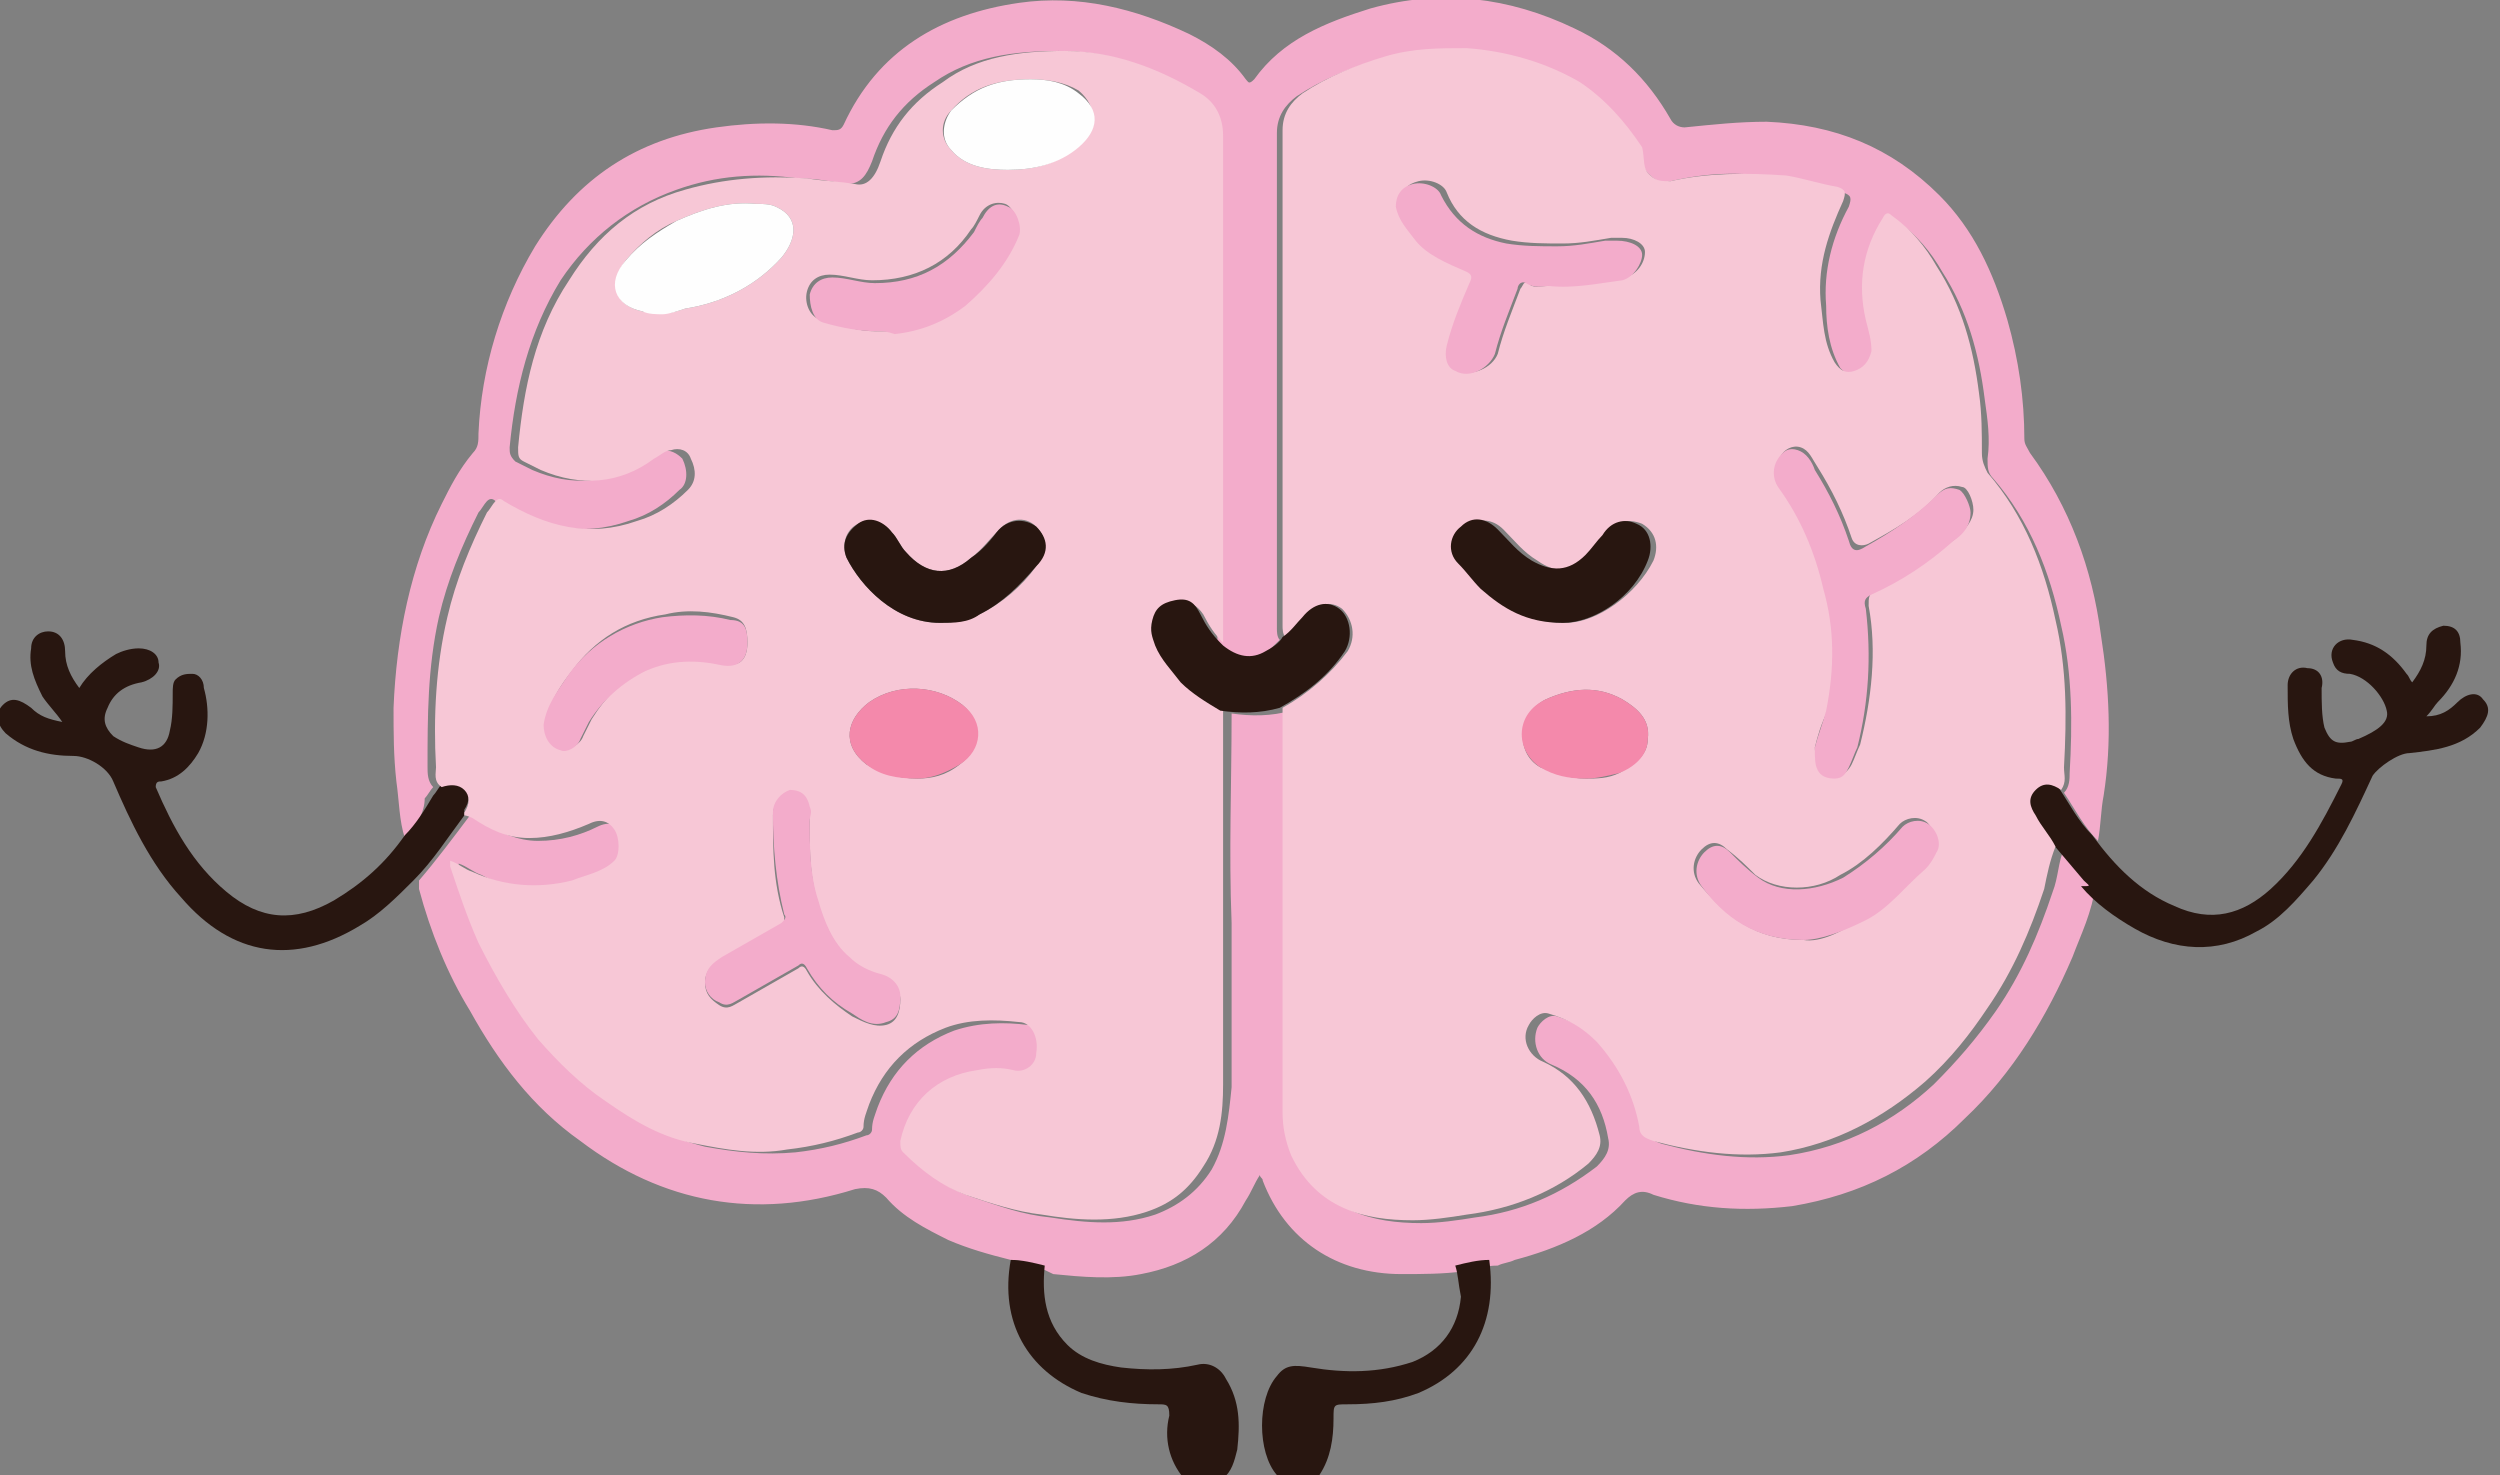 <?xml version="1.0" encoding="utf-8"?>
<!-- Generator: Adobe Illustrator 26.3.1, SVG Export Plug-In . SVG Version: 6.00 Build 0)  -->
<svg version="1.1" id="Layer_2_00000074401740906446364780000011633975431595547540_"
	 xmlns="http://www.w3.org/2000/svg" xmlns:xlink="http://www.w3.org/1999/xlink" x="0px" y="0px" viewBox="0 0 88.3 52.1"
	 style="enable-background:new 0 0 88.3 52.1;" xml:space="preserve">
<rect x="0" y="0" width="88.3" height="52.1" fill="#808080" stroke="none"/>
<style type="text/css">
	.st0{fill:#F3ACCB;}
	.st1{fill:#281610;}
	.st2{fill:#F7C7D6;}
	.st3{fill:#F489AB;}
	.st4{fill:#FEFEFE;}
</style>
<g id="Layer_1-2">
	<g>
		<path class="st0" d="M14.3,29.6c-0.2-0.6-0.2-1.3-0.3-2c-0.1-0.9-0.1-1.7-0.1-2.6c0.1-2.5,0.6-5,1.7-7.2c0.3-0.6,0.6-1.2,1.1-1.8
			c0.2-0.2,0.2-0.4,0.2-0.7c0.1-2.3,0.8-4.6,2-6.6c1.5-2.4,3.6-3.8,6.4-4.2c1.4-0.2,2.8-0.2,4.1,0.1c0.2,0,0.3,0,0.4-0.2
			c1.2-2.6,3.4-3.9,6.2-4.3c2.1-0.3,4.1,0.2,6,1.1c0.8,0.4,1.5,0.9,2,1.6c0.1,0.1,0.1,0.2,0.3,0c1-1.4,2.5-2,4.1-2.5
			c2.5-0.7,4.9-0.4,7.2,0.7c1.5,0.7,2.6,1.8,3.4,3.2c0.1,0.2,0.3,0.3,0.5,0.3c1-0.1,1.9-0.2,2.9-0.2c2.4,0.1,4.4,0.9,6.1,2.6
			c1.2,1.2,1.9,2.7,2.4,4.4c0.4,1.4,0.6,2.8,0.6,4.2c0,0.2,0.1,0.3,0.2,0.5c1.4,1.9,2.2,4.1,2.5,6.4c0.3,1.9,0.4,3.8,0.1,5.7
			c-0.1,0.5-0.1,1.1-0.2,1.6c-0.5-0.5-0.8-1.1-1.2-1.7c0.2-0.2,0.2-0.5,0.2-0.7c0.1-1.7,0.1-3.5-0.3-5.2c-0.4-1.9-1.1-3.7-2.4-5.2
			c-0.2-0.2-0.2-0.4-0.2-0.7c0.1-0.7,0-1.4-0.1-2.1c-0.2-1.6-0.6-3.1-1.5-4.5c-0.4-0.7-0.9-1.3-1.6-1.8c-0.2-0.1-0.2-0.1-0.3,0.1
			c-0.7,1.1-0.9,2.3-0.6,3.6c0.1,0.4,0.2,0.7,0.2,1.1c0,0.4-0.3,0.6-0.6,0.7c-0.3,0.1-0.5-0.1-0.7-0.3c-0.4-0.7-0.5-1.5-0.5-2.2
			c-0.1-1.2,0.2-2.4,0.8-3.5c0.1-0.3,0.1-0.4-0.2-0.5c-0.6-0.2-1.2-0.4-1.8-0.4C61.7,6,60.3,6.1,59,6.4c-0.3,0.1-0.5,0-0.7-0.2
			C58,6,58,5.6,57.8,5.3c-0.6-0.9-1.3-1.7-2.2-2.3c-1.2-0.8-2.6-1.2-4-1.2c-1-0.1-1.9,0-2.9,0.3c-1,0.3-2,0.7-2.9,1.3
			c-0.4,0.3-0.7,0.7-0.7,1.3c0,5.8,0,11.6,0,17.5c0,0.1,0,0.3,0.1,0.4c-0.2,0.2-0.4,0.4-0.6,0.5c-0.6,0.3-1.1,0.3-1.5-0.2L43,22.7
			l0,0c0-0.2,0-0.3,0-0.5c0-5.8,0-11.6,0-17.4c0-0.7-0.3-1.1-0.8-1.5c-1.4-0.9-3-1.5-4.8-1.5c-1.6,0-3.1,0.2-4.4,1.1
			c-1.1,0.7-1.8,1.6-2.2,2.8c-0.2,0.5-0.4,0.8-0.9,0.8c-0.6-0.1-1.1-0.2-1.7-0.2c-1.5-0.2-2.9-0.1-4.3,0.4c-1.7,0.6-3.1,1.7-4.1,3.2
			c-1.1,1.8-1.6,3.8-1.8,5.9c0,0.2,0,0.3,0.2,0.5c0.2,0.1,0.4,0.2,0.6,0.3c1.4,0.6,2.7,0.5,4-0.4c0.2-0.1,0.3-0.3,0.6-0.3
			c0.3,0,0.5,0.1,0.7,0.3c0.2,0.4,0.2,0.9-0.1,1.1c-0.5,0.5-1.1,0.9-1.8,1.1c-1.7,0.6-3.2,0.2-4.7-0.7c-0.1-0.1-0.2-0.1-0.3,0
			c-0.1,0.1-0.2,0.3-0.3,0.4c-0.6,1.2-1.1,2.4-1.4,3.7c-0.4,1.8-0.4,3.5-0.4,5.3c0,0.2,0,0.5,0.2,0.7c-0.1,0.1-0.2,0.3-0.3,0.4
			C15,28.7,14.7,29.2,14.3,29.6L14.3,29.6z"/>
		<path class="st0" d="M35.7,44.5c-0.8-0.2-1.5-0.4-2.2-0.7c-0.8-0.4-1.6-0.8-2.2-1.5c-0.3-0.3-0.6-0.4-1.1-0.3
			c-3.5,1.1-6.8,0.5-9.7-1.7c-1.7-1.2-2.9-2.8-3.9-4.6c-0.8-1.3-1.4-2.8-1.8-4.3c0-0.1,0-0.2,0-0.3c0.6-0.7,1.2-1.5,1.8-2.3
			c0.1,0,0.3,0.1,0.4,0.2c0.6,0.4,1.3,0.7,2,0.7c0.8,0,1.5-0.2,2.1-0.5c0.4-0.2,0.7-0.1,0.9,0.2c0.2,0.3,0.2,0.9,0,1.1
			c-0.4,0.5-1,0.6-1.5,0.7c-1.2,0.4-2.4,0.3-3.5-0.3c-0.3-0.1-0.5-0.3-0.8-0.4c0,0.1,0,0.1,0,0.2c0.3,0.9,0.6,1.8,1,2.7
			c0.5,1.2,1.2,2.3,2.1,3.4c0.7,0.9,1.5,1.6,2.4,2.2c1,0.7,2,1.2,3.2,1.5c1.1,0.2,2.1,0.3,3.2,0.2c0.9-0.1,1.7-0.3,2.5-0.6
			c0.1,0,0.2-0.1,0.2-0.2c0-0.3,0.1-0.5,0.2-0.8c0.5-1.3,1.4-2.2,2.7-2.7c0.9-0.3,1.8-0.3,2.6-0.2c0.5,0,0.7,0.5,0.6,1.1
			c0,0.4-0.4,0.7-0.8,0.6c-0.5-0.1-0.9-0.1-1.3,0c-1.4,0.2-2.4,1.1-2.7,2.5c0,0.2,0,0.2,0.1,0.4c0.6,0.7,1.3,1.2,2.2,1.5
			c0.9,0.3,1.7,0.6,2.7,0.7c1.3,0.2,2.5,0.3,3.7-0.1c0.8-0.3,1.5-0.8,2-1.6c0.5-0.9,0.6-1.9,0.7-2.9c0-0.9,0-1.9,0-2.8c0-1,0-2,0-3
			c-0.1-2.5,0-4.9,0-7.4c0.7,0.1,1.4,0.1,2.1-0.1c0,4.8,0,9.5,0,14.3c0,0.5,0.1,1,0.3,1.5c0.9,1.9,2.6,2.3,4.3,2.3
			c0.6,0,1.3-0.1,1.9-0.2c1.6-0.2,3-0.8,4.3-1.8c0.3-0.3,0.5-0.6,0.4-1c-0.2-1.2-0.8-2.1-2-2.6c-0.5-0.2-0.7-0.8-0.5-1.3
			c0.1-0.2,0.4-0.5,0.7-0.4c0.6,0.2,1.2,0.5,1.7,1c0.8,0.8,1.2,1.8,1.5,3c0,0.3,0.2,0.4,0.5,0.5c1.5,0.4,3,0.6,4.5,0.4
			c2-0.3,3.7-1.2,5.1-2.5c0.8-0.8,1.5-1.6,2.2-2.6c0.9-1.3,1.5-2.7,2-4.2c0.2-0.5,0.2-1.1,0.4-1.5l1.1,1.3c-0.1,0.9-0.5,1.7-0.8,2.5
			c-0.9,2.1-2.1,4.1-3.8,5.7c-1.7,1.7-3.7,2.7-6.1,3.1c-1.7,0.2-3.3,0.1-4.9-0.4c-0.4-0.2-0.7-0.1-1,0.2c-1,1.1-2.4,1.7-3.9,2.1
			c-0.2,0.1-0.4,0.1-0.6,0.2c-0.4,0-0.8,0.1-1.2,0.2c-0.7,0.1-1.5,0.1-2.2,0.1c-2.3,0-4.1-1.2-4.9-3.3c0-0.1-0.1-0.1-0.1-0.2
			c-0.2,0.3-0.3,0.6-0.5,0.9c-0.8,1.5-2.1,2.3-3.7,2.6c-1,0.2-2.1,0.1-3.1,0C36.4,44.6,36,44.5,35.7,44.5L35.7,44.5z"/>
		<path class="st1" d="M73.6,31.1l-1.1-1.3c-0.2-0.4-0.5-0.7-0.7-1.1c-0.2-0.3-0.2-0.6,0-0.9c0.3-0.3,0.6-0.2,0.9,0
			c0.4,0.6,0.7,1.2,1.2,1.7c0.8,1.1,1.7,2,2.9,2.5c1.3,0.6,2.4,0.3,3.4-0.6c1.1-1,1.8-2.3,2.5-3.7c0.1-0.2,0-0.2-0.2-0.2
			c-0.8-0.1-1.2-0.6-1.5-1.4c-0.2-0.6-0.2-1.2-0.2-1.9c0-0.4,0.3-0.7,0.7-0.6c0.4,0,0.6,0.3,0.5,0.7c0,0.5,0,1,0.1,1.4
			c0.2,0.5,0.4,0.6,0.9,0.5c0.1,0,0.2-0.1,0.3-0.1c0.7-0.3,1.1-0.6,1-1c-0.1-0.5-0.7-1.2-1.3-1.3c-0.3,0-0.5-0.1-0.6-0.4
			c-0.2-0.5,0.2-0.9,0.7-0.8c0.8,0.1,1.4,0.5,1.9,1.2c0.1,0.1,0.1,0.2,0.2,0.3c0.3-0.4,0.5-0.8,0.5-1.3c0-0.4,0.2-0.6,0.6-0.7
			c0.4,0,0.6,0.2,0.6,0.6c0.1,0.8-0.2,1.5-0.8,2.1c-0.1,0.1-0.2,0.3-0.4,0.5c0.5,0,0.8-0.2,1.1-0.5c0.3-0.3,0.7-0.4,0.9-0.1
			c0.3,0.3,0.2,0.6-0.1,1c-0.7,0.7-1.6,0.8-2.5,0.9c-0.4,0-1.1,0.5-1.3,0.8c-0.6,1.3-1.2,2.6-2.1,3.7c-0.6,0.7-1.2,1.4-2,1.8
			c-1.4,0.8-2.9,0.7-4.3-0.1c-0.7-0.4-1.4-0.9-1.9-1.5C73.9,31.3,73.8,31.3,73.6,31.1L73.6,31.1z"/>
		<path class="st1" d="M16.4,28.8c-0.6,0.8-1.1,1.6-1.8,2.3c-0.6,0.6-1.2,1.2-1.9,1.6c-2.3,1.4-4.5,1.1-6.3-1
			c-1.1-1.2-1.8-2.7-2.4-4.1c-0.2-0.5-0.9-0.9-1.4-0.9c-0.9,0-1.7-0.2-2.4-0.8c-0.3-0.3-0.4-0.7-0.1-1c0.3-0.3,0.6-0.2,1,0.1
			c0.3,0.3,0.6,0.4,1.1,0.5c-0.2-0.3-0.5-0.6-0.7-0.9C1.2,24,1,23.5,1.1,22.9c0-0.4,0.3-0.6,0.6-0.6c0.4,0,0.6,0.3,0.6,0.7
			c0,0.5,0.2,0.9,0.5,1.3c0.3-0.5,0.8-0.9,1.3-1.2c0.2-0.1,0.5-0.2,0.8-0.2c0.4,0,0.7,0.2,0.7,0.5c0.1,0.3-0.2,0.6-0.6,0.7
			c-0.6,0.1-1,0.4-1.2,0.9c-0.2,0.4-0.1,0.7,0.2,1c0.3,0.2,0.6,0.3,0.9,0.4c0.6,0.2,1,0,1.1-0.6c0.1-0.4,0.1-0.9,0.1-1.3
			c0-0.2,0-0.4,0.1-0.5c0.2-0.2,0.4-0.2,0.6-0.2s0.4,0.2,0.4,0.5C7.4,25,7.4,25.9,7,26.6c-0.3,0.5-0.7,0.9-1.3,1
			c-0.1,0-0.2,0-0.2,0.2c0.6,1.4,1.3,2.7,2.5,3.7c1.2,1,2.4,1.1,3.8,0.3c1-0.6,1.8-1.3,2.5-2.3c0.4-0.4,0.7-0.9,1-1.4
			c0.1-0.1,0.2-0.3,0.3-0.4c0.3-0.1,0.6-0.2,0.8,0.1c0.2,0.2,0.2,0.5,0,0.8C16.4,28.7,16.4,28.8,16.4,28.8L16.4,28.8z"/>
		<path class="st1" d="M51.4,44.7c0.4-0.1,0.8-0.2,1.2-0.2c0.3,2.2-0.6,3.9-2.5,4.7c-0.8,0.3-1.6,0.4-2.5,0.4c-0.5,0-0.5,0-0.5,0.5
			c0,0.7-0.1,1.4-0.5,2c-0.5,0.6-1.1,0.6-1.5,0c-0.7-0.8-0.7-2.7,0-3.5c0.3-0.4,0.6-0.4,1.2-0.3c1.2,0.2,2.4,0.2,3.6-0.2
			c1-0.4,1.6-1.2,1.7-2.3C51.5,45.3,51.5,45,51.4,44.7L51.4,44.7z"/>
		<path class="st1" d="M35.7,44.5c0.4,0,0.8,0.1,1.2,0.2c-0.1,1,0,2,0.8,2.8c0.5,0.5,1.2,0.7,1.9,0.8c0.9,0.1,1.8,0.1,2.7-0.1
			c0.4-0.1,0.8,0.1,1,0.5c0.5,0.8,0.5,1.6,0.4,2.5c-0.1,0.4-0.2,0.8-0.5,1c-0.4,0.5-1,0.5-1.4,0c-0.5-0.6-0.7-1.4-0.5-2.2
			c0-0.4-0.1-0.4-0.4-0.4c-0.9,0-1.8-0.1-2.7-0.4C36.3,48.4,35.3,46.7,35.7,44.5L35.7,44.5z"/>
		<path class="st2" d="M72.8,27.9c-0.3-0.2-0.6-0.3-0.9,0c-0.3,0.3-0.2,0.6,0,0.9c0.2,0.4,0.5,0.7,0.7,1.1c-0.2,0.5-0.3,1-0.4,1.5
			c-0.5,1.5-1.1,2.9-2,4.2c-0.6,0.9-1.3,1.8-2.2,2.6c-1.5,1.3-3.2,2.2-5.1,2.5c-1.5,0.2-3,0-4.5-0.4c-0.3-0.1-0.5-0.2-0.5-0.5
			c-0.2-1.1-0.7-2.1-1.5-3c-0.5-0.5-1-0.8-1.7-1c-0.3-0.1-0.6,0.2-0.7,0.4c-0.3,0.5,0,1.1,0.5,1.3c1.1,0.5,1.7,1.4,2,2.6
			c0.1,0.4-0.1,0.7-0.4,1c-1.2,1-2.7,1.6-4.3,1.8c-0.6,0.1-1.3,0.2-1.9,0.2c-1.7,0-3.4-0.4-4.3-2.3c-0.2-0.5-0.3-1-0.3-1.5
			c0-4.8,0-9.5,0-14.3c0.9-0.5,1.7-1.2,2.3-2c0.3-0.5,0.2-1.1-0.2-1.5c-0.4-0.3-0.9-0.2-1.3,0.3c-0.2,0.3-0.4,0.5-0.7,0.7
			c-0.1-0.1-0.1-0.3-0.1-0.4c0-5.8,0-11.6,0-17.5c0-0.6,0.3-1,0.7-1.3c0.9-0.6,1.9-1,2.9-1.3c1-0.3,1.9-0.3,2.9-0.3
			c1.4,0.1,2.8,0.5,4,1.2c0.9,0.6,1.6,1.4,2.2,2.3C58.1,5.6,58,6,58.3,6.2c0.2,0.2,0.4,0.2,0.7,0.2c1.3-0.3,2.7-0.3,4.1-0.2
			c0.6,0.1,1.2,0.3,1.8,0.4c0.3,0.1,0.3,0.2,0.2,0.5c-0.5,1.1-0.9,2.2-0.8,3.5c0.1,0.8,0.1,1.5,0.5,2.2c0.2,0.3,0.4,0.4,0.7,0.3
			c0.3-0.1,0.5-0.3,0.6-0.7c0-0.4-0.1-0.7-0.2-1.1c-0.3-1.3-0.1-2.5,0.6-3.6c0.1-0.2,0.2-0.2,0.3-0.1c0.7,0.5,1.2,1.1,1.6,1.8
			c0.9,1.4,1.3,2.9,1.5,4.5c0.1,0.7,0.1,1.4,0.1,2.1c0,0.3,0.1,0.5,0.2,0.7c1.3,1.5,2,3.3,2.4,5.2c0.4,1.7,0.4,3.4,0.3,5.2
			C72.9,27.4,73,27.6,72.8,27.9L72.8,27.9z M64.1,26.4c0,0.3,0.1,0.5,0.2,0.7c0.1,0.2,0.3,0.4,0.6,0.3c0.2,0,0.4-0.2,0.5-0.4
			c0.1-0.2,0.2-0.5,0.3-0.7c0.4-1.6,0.6-3.3,0.3-4.9c0-0.3,0-0.4,0.2-0.5c1.1-0.5,2-1.2,2.9-1.9c0.3-0.3,0.6-0.6,0.6-1
			c0-0.3-0.2-0.8-0.4-0.8c-0.3-0.1-0.6,0-0.8,0.2c-0.7,0.8-1.6,1.3-2.5,1.8c-0.2,0.1-0.5,0.1-0.6-0.2c-0.3-0.9-0.7-1.7-1.2-2.5
			c-0.2-0.3-0.3-0.6-0.6-0.7c-0.3-0.1-0.6,0.1-0.7,0.3c-0.2,0.3-0.2,0.7,0,1c0.7,1.1,1.3,2.3,1.6,3.6c0.3,1.4,0.4,2.9,0.1,4.3
			C64.3,25.6,64.2,26,64.1,26.4L64.1,26.4z M54.7,10.1c1,0,1.8-0.1,2.7-0.3c0.4-0.1,0.7-0.5,0.7-0.9c0-0.3-0.4-0.5-0.8-0.5
			c-0.1,0-0.3,0-0.4,0c-0.6,0.1-1.1,0.2-1.7,0.2c-0.6,0-1.2,0-1.8-0.1c-1.1-0.2-1.9-0.7-2.3-1.7c-0.1-0.3-0.6-0.5-1-0.4
			s-0.6,0.3-0.6,0.8c0,0.5,0.4,0.8,0.7,1.2c0.4,0.6,1,0.9,1.7,1.2c0.2,0.1,0.2,0.2,0.1,0.4c-0.3,0.7-0.5,1.5-0.8,2.2
			c-0.1,0.4,0,0.8,0.3,0.9c0.5,0.2,1.2-0.1,1.4-0.6c0.2-0.8,0.5-1.5,0.8-2.3c0.1-0.1,0.1-0.3,0.3-0.2C54.1,10.2,54.4,10.1,54.7,10.1
			L54.7,10.1z M63.7,33.2c0.6,0.1,1.4-0.3,2.1-0.8c0.8-0.5,1.4-1.2,2.1-1.8c0.2-0.2,0.3-0.4,0.4-0.6c0.2-0.3-0.1-0.9-0.3-1
			c-0.3-0.2-0.7-0.1-0.9,0.1c-0.6,0.7-1.3,1.4-2.1,1.8c-0.9,0.6-2.2,0.6-3,0c-0.3-0.3-0.6-0.6-1-0.9c-0.3-0.3-0.6-0.3-0.9,0
			c-0.3,0.3-0.4,0.8-0.1,1.2C61,32.4,62,33.2,63.7,33.2L63.7,33.2z M55.3,22c1.1,0,2.5-1,3.1-2.2c0.2-0.5,0.1-1-0.4-1.3
			c-0.5-0.2-1-0.1-1.2,0.4c-0.2,0.3-0.4,0.5-0.6,0.7c-0.6,0.6-1.2,0.7-1.9,0.2c-0.5-0.3-0.8-0.7-1.2-1.1c-0.4-0.4-0.9-0.4-1.3-0.1
			c-0.4,0.3-0.4,0.9-0.1,1.3c0.2,0.3,0.5,0.6,0.8,0.9C53.1,21.5,54,22,55.3,22L55.3,22z M56,27.5c0.4,0,0.8,0,1.2-0.2
			c0.5-0.3,1-0.6,1-1.2c0.1-0.7-0.4-1.1-0.9-1.4c-0.9-0.5-1.8-0.4-2.7,0c-1,0.5-1.1,1.9-0.2,2.4C54.9,27.3,55.4,27.5,56,27.5
			L56,27.5z"/>
		<path class="st2" d="M16.4,28.8c0,0,0-0.1,0-0.1c0.2-0.3,0.2-0.6,0-0.8c-0.2-0.2-0.5-0.2-0.8-0.1c-0.3-0.2-0.2-0.5-0.2-0.7
			c-0.1-1.8,0-3.6,0.4-5.3c0.3-1.3,0.8-2.5,1.4-3.7c0.1-0.1,0.2-0.3,0.3-0.4c0.1-0.1,0.2-0.1,0.3,0c1.5,0.9,3,1.3,4.7,0.7
			c0.7-0.2,1.3-0.6,1.8-1.1c0.3-0.3,0.3-0.7,0.1-1.1c-0.1-0.3-0.4-0.4-0.7-0.3c-0.2,0-0.4,0.2-0.6,0.3c-1.2,0.9-2.6,1-4,0.4
			c-0.2-0.1-0.4-0.2-0.6-0.3c-0.2-0.1-0.2-0.2-0.2-0.5c0.2-2.1,0.6-4.1,1.8-5.9c1-1.6,2.3-2.7,4.1-3.2c1.4-0.4,2.8-0.5,4.3-0.4
			c0.6,0.1,1.1,0.1,1.7,0.2c0.4,0.1,0.7-0.2,0.9-0.8c0.4-1.2,1.1-2.1,2.2-2.8C34.5,2,36,1.8,37.6,1.8c1.7,0,3.3,0.6,4.8,1.5
			c0.5,0.3,0.8,0.8,0.8,1.5c0,5.8,0,11.6,0,17.4c0,0.2,0,0.3,0,0.5c-0.3-0.3-0.5-0.6-0.7-1c-0.2-0.3-0.5-0.5-0.9-0.5
			c-0.4,0.1-0.7,0.3-0.8,0.7c-0.1,0.3,0,0.6,0.1,0.9c0.2,0.5,0.5,0.9,0.9,1.3c0.4,0.5,1,0.7,1.4,1c0,2.5,0,4.9,0,7.4c0,1,0,2,0,3
			c0,0.9,0,1.9,0,2.8c0,1-0.1,2-0.7,2.9c-0.5,0.8-1.1,1.3-2,1.6c-1.2,0.4-2.5,0.3-3.7,0.1c-0.9-0.1-1.8-0.4-2.7-0.7
			c-0.8-0.3-1.5-0.8-2.2-1.5c-0.1-0.1-0.1-0.2-0.1-0.4c0.3-1.4,1.3-2.3,2.7-2.5c0.5-0.1,0.9-0.1,1.3,0c0.4,0.1,0.8-0.2,0.8-0.6
			c0.1-0.6-0.2-1.1-0.6-1.1c-0.9-0.1-1.8-0.1-2.6,0.2c-1.3,0.5-2.2,1.4-2.7,2.7c-0.1,0.3-0.2,0.5-0.2,0.8c0,0.1-0.1,0.2-0.2,0.2
			c-0.8,0.3-1.6,0.5-2.5,0.6c-1.1,0.2-2.2,0-3.2-0.2c-1.2-0.2-2.2-0.8-3.2-1.5c-0.9-0.6-1.7-1.4-2.4-2.2c-0.8-1-1.5-2.2-2.1-3.4
			c-0.4-0.9-0.7-1.8-1-2.7c0,0,0-0.1,0-0.2c0.3,0.1,0.5,0.3,0.8,0.4c1.1,0.5,2.3,0.6,3.5,0.3c0.5-0.2,1.1-0.3,1.5-0.7
			c0.2-0.2,0.2-0.8,0-1.1c-0.2-0.3-0.5-0.4-0.9-0.2c-0.7,0.3-1.4,0.5-2.1,0.5c-0.8,0-1.4-0.3-2-0.7C16.7,28.9,16.5,28.8,16.4,28.8
			L16.4,28.8z M24.9,34.7c0,0.4,0.2,0.6,0.5,0.8c0.3,0.2,0.5,0,0.7-0.1c0.7-0.4,1.4-0.8,2.1-1.2c0.1-0.1,0.2-0.1,0.3,0.1
			c0.4,0.7,1,1.2,1.6,1.6c0.4,0.2,0.8,0.4,1.2,0.3c0.4-0.1,0.5-0.5,0.5-0.9c0-0.4-0.3-0.7-0.7-0.8c-0.4-0.1-0.8-0.3-1.1-0.6
			c-0.6-0.6-0.9-1.3-1.1-2c-0.3-0.9-0.3-1.8-0.3-2.8c0-0.2,0-0.3,0-0.5c-0.1-0.4-0.4-0.6-0.7-0.6c-0.3,0-0.6,0.4-0.6,0.8
			c0,1.2,0,2.4,0.4,3.6c0,0.2,0,0.3-0.1,0.3c-0.7,0.4-1.4,0.8-2.1,1.2C25.2,34,24.9,34.3,24.9,34.7L24.9,34.7z M23.4,11
			c0.2,0.1,0.5,0,0.8-0.1c1.3-0.2,2.5-0.8,3.4-1.8c0.5-0.6,0.7-1.4-0.2-1.8c-0.2-0.1-0.5-0.1-0.7-0.1c-1-0.1-1.9,0.2-2.8,0.6
			c-0.7,0.3-1.3,0.8-1.8,1.4c-0.6,0.8-0.4,1.6,0.6,1.8C22.9,11,23.2,11.1,23.4,11z M33.2,22c0.5,0,1-0.1,1.4-0.3
			c0.8-0.4,1.5-1,2-1.7c0.4-0.5,0.4-1,0-1.4c-0.4-0.4-1-0.3-1.4,0.2c-0.3,0.3-0.5,0.6-0.9,0.9c-0.8,0.7-1.6,0.6-2.3-0.2
			c-0.2-0.2-0.3-0.5-0.5-0.7c-0.3-0.4-0.8-0.5-1.2-0.3c-0.4,0.2-0.6,0.7-0.4,1.2C30.4,20.7,31.6,22,33.2,22L33.2,22z M26.4,22.7
			c0-0.5-0.1-0.8-0.5-0.9c-0.8-0.2-1.6-0.3-2.4-0.1c-1.4,0.2-2.5,0.9-3.3,2c-0.4,0.5-0.8,1.1-0.9,1.8c-0.1,0.4,0.1,0.8,0.6,0.9
			c0.2,0.1,0.6-0.1,0.7-0.4c0.1-0.2,0.2-0.4,0.3-0.6c0.5-0.8,1.1-1.4,2-1.8c0.9-0.4,1.8-0.4,2.7-0.2C26.1,23.6,26.4,23.3,26.4,22.7
			L26.4,22.7z M30.9,11.7c0.2,0,0.4,0,0.6,0c0.9-0.1,1.8-0.4,2.5-1c0.9-0.7,1.5-1.5,1.9-2.5c0.1-0.3-0.1-0.9-0.4-1
			c-0.3-0.1-0.7,0-0.9,0.4c-0.1,0.2-0.2,0.4-0.3,0.5c-0.8,1.2-2,1.8-3.5,1.8c-0.5,0-1-0.2-1.5-0.2c-0.4,0-0.7,0.2-0.8,0.6
			c-0.1,0.4,0.1,0.9,0.5,1C29.7,11.5,30.3,11.7,30.9,11.7L30.9,11.7z M36.4,2.8c-1.2,0-2.1,0.3-2.8,1.1c-0.4,0.4-0.4,1,0,1.4
			c0.5,0.6,1.3,0.7,2,0.7c0.9,0,1.8-0.2,2.5-0.9c0.6-0.6,0.7-1.3,0-1.9C37.6,2.9,37,2.8,36.4,2.8L36.4,2.8z M32.4,27.5
			c0.5,0,1-0.1,1.5-0.5c0.8-0.6,0.8-1.5,0.1-2.1c-0.9-0.7-2.3-0.8-3.3-0.1c-0.8,0.6-1,1.5-0.1,2.2C31.1,27.3,31.7,27.5,32.4,27.5z"
			/>
		<path class="st1" d="M43.1,25.1c-0.5-0.3-1-0.6-1.4-1c-0.3-0.4-0.7-0.8-0.9-1.3c-0.1-0.3-0.2-0.5-0.1-0.9c0.1-0.4,0.3-0.6,0.8-0.7
			s0.7,0.1,0.9,0.5c0.2,0.4,0.4,0.7,0.7,1l0,0l0.1,0.1c0.5,0.4,1,0.5,1.5,0.2c0.2-0.1,0.5-0.3,0.6-0.5c0.3-0.2,0.5-0.5,0.7-0.7
			c0.4-0.5,0.9-0.6,1.3-0.3c0.4,0.3,0.5,1,0.2,1.5c-0.6,0.9-1.4,1.5-2.3,2C44.5,25.2,43.8,25.2,43.1,25.1L43.1,25.1z"/>
		<path class="st2" d="M43.2,22.8L43.2,22.8L43.2,22.8z"/>
		<path class="st0" d="M64.1,26.4c0.1-0.4,0.3-0.9,0.4-1.3c0.3-1.5,0.3-2.9-0.1-4.3c-0.3-1.3-0.8-2.5-1.6-3.6c-0.2-0.3-0.2-0.7,0-1
			c0.2-0.3,0.4-0.4,0.7-0.3s0.5,0.4,0.6,0.7c0.5,0.8,0.9,1.6,1.2,2.5c0.1,0.4,0.3,0.4,0.6,0.2c0.9-0.5,1.8-1.1,2.5-1.8
			c0.3-0.3,0.5-0.3,0.8-0.2c0.2,0.1,0.4,0.6,0.4,0.8c0,0.5-0.3,0.8-0.6,1c-0.9,0.8-1.8,1.4-2.9,1.9c-0.2,0.1-0.3,0.2-0.2,0.5
			c0.2,1.7,0.1,3.3-0.3,4.9c-0.1,0.2-0.2,0.5-0.3,0.7c-0.1,0.2-0.2,0.4-0.5,0.4c-0.3,0-0.5-0.1-0.6-0.3C64.1,27,64.1,26.8,64.1,26.4
			L64.1,26.4z"/>
		<path class="st0" d="M54.7,10.1c-0.2,0-0.5,0.1-0.8-0.1c-0.2-0.1-0.3,0.1-0.3,0.2c-0.3,0.8-0.6,1.5-0.8,2.3
			c-0.2,0.5-0.9,0.9-1.4,0.6c-0.3-0.1-0.4-0.5-0.3-0.9c0.2-0.8,0.5-1.5,0.8-2.2c0.1-0.2,0.1-0.3-0.1-0.4C51.1,9.3,50.4,9,50,8.5
			c-0.3-0.4-0.6-0.7-0.7-1.2c0-0.4,0.2-0.7,0.6-0.8c0.4-0.1,0.9,0.1,1,0.4c0.5,1,1.3,1.5,2.3,1.7c0.6,0.1,1.2,0.1,1.8,0.1
			c0.6,0,1.1-0.1,1.7-0.2c0.1,0,0.3,0,0.4,0C57.6,8.5,58,8.7,58,9c0,0.3-0.3,0.8-0.7,0.9C56.5,10,55.6,10.2,54.7,10.1L54.7,10.1z"/>
		<path class="st0" d="M63.7,33.2c-1.7,0-2.8-0.8-3.6-1.9c-0.3-0.4-0.2-0.9,0.1-1.2c0.3-0.3,0.6-0.3,0.9,0c0.3,0.3,0.6,0.6,1,0.9
			c0.8,0.6,2,0.5,3,0c0.8-0.5,1.5-1.1,2.1-1.8c0.2-0.2,0.6-0.3,0.9-0.1c0.3,0.2,0.5,0.7,0.3,1c-0.1,0.2-0.2,0.4-0.4,0.6
			c-0.7,0.6-1.3,1.4-2.1,1.8C65.1,32.9,64.3,33.2,63.7,33.2L63.7,33.2z"/>
		<path class="st1" d="M55.2,22c-1.3,0-2.1-0.5-2.9-1.2c-0.3-0.3-0.5-0.6-0.8-0.9c-0.4-0.4-0.3-1,0.1-1.3c0.4-0.4,0.9-0.3,1.3,0.1
			c0.4,0.4,0.7,0.8,1.2,1.1c0.7,0.4,1.3,0.4,1.9-0.2c0.2-0.2,0.4-0.5,0.6-0.7c0.3-0.5,0.8-0.6,1.2-0.4c0.5,0.2,0.6,0.8,0.4,1.3
			C57.7,21.1,56.3,22,55.2,22L55.2,22z"/>
		<path class="st3" d="M56,27.5c-0.6,0-1.1-0.1-1.6-0.4c-0.9-0.6-0.9-1.9,0.2-2.4c0.9-0.4,1.8-0.5,2.7,0c0.5,0.3,1,0.7,0.9,1.4
			c0,0.6-0.5,1-1,1.2C56.8,27.4,56.4,27.5,56,27.5L56,27.5z"/>
		<path class="st0" d="M24.9,34.7c0-0.5,0.3-0.7,0.6-0.9c0.7-0.4,1.4-0.8,2.1-1.2c0.1-0.1,0.2-0.2,0.1-0.3c-0.3-1.2-0.4-2.4-0.4-3.6
			c0-0.4,0.3-0.7,0.6-0.8c0.3,0,0.6,0.1,0.7,0.6c0.1,0.2,0,0.3,0,0.5c0,0.9,0,1.9,0.3,2.8c0.2,0.7,0.5,1.5,1.1,2
			c0.3,0.3,0.7,0.5,1.1,0.6c0.4,0.1,0.7,0.4,0.7,0.8c0,0.5-0.1,0.8-0.5,0.9c-0.5,0.2-0.9-0.1-1.2-0.3c-0.7-0.4-1.2-0.9-1.6-1.6
			c-0.1-0.2-0.2-0.2-0.3-0.1c-0.7,0.4-1.4,0.8-2.1,1.2c-0.2,0.1-0.4,0.3-0.7,0.1C25.1,35.3,24.9,35,24.9,34.7L24.9,34.7z"/>
		<path class="st4" d="M23.4,11.1c-0.2,0-0.5,0-0.7-0.1c-1-0.2-1.3-1-0.6-1.8c0.5-0.6,1.1-1,1.8-1.4c0.9-0.4,1.8-0.7,2.8-0.6
			c0.2,0,0.5,0,0.7,0.1c0.9,0.4,0.7,1.2,0.2,1.8c-0.9,1-2.1,1.6-3.4,1.8C23.9,11,23.6,11.1,23.4,11.1z"/>
		<path class="st1" d="M33.2,22c-1.6,0-2.8-1.3-3.3-2.3c-0.2-0.5,0-0.9,0.4-1.2s0.9-0.1,1.2,0.3c0.2,0.2,0.3,0.5,0.5,0.7
			c0.7,0.8,1.5,0.9,2.3,0.2c0.3-0.2,0.6-0.5,0.9-0.9c0.4-0.5,1-0.5,1.4-0.2c0.4,0.4,0.5,0.9,0,1.4c-0.6,0.7-1.2,1.3-2,1.7
			C34.2,22,33.7,22,33.2,22L33.2,22z"/>
		<path class="st0" d="M26.4,22.7c0,0.6-0.3,0.9-0.9,0.8c-0.9-0.2-1.8-0.2-2.7,0.2c-0.8,0.4-1.5,1-2,1.8c-0.1,0.2-0.2,0.4-0.3,0.6
			c-0.1,0.3-0.5,0.5-0.7,0.4c-0.4-0.1-0.6-0.5-0.6-0.9c0.1-0.7,0.5-1.2,0.9-1.8c0.8-1.1,2-1.8,3.3-2c0.8-0.1,1.6-0.1,2.4,0.1
			C26.3,21.9,26.4,22.2,26.4,22.7L26.4,22.7z"/>
		<path class="st0" d="M31,11.7c-0.6,0-1.2-0.1-1.9-0.3c-0.4-0.1-0.5-0.6-0.5-1c0.1-0.4,0.4-0.6,0.8-0.6c0.5,0,1,0.2,1.5,0.2
			c1.5,0,2.6-0.6,3.5-1.8c0.1-0.2,0.2-0.4,0.3-0.5c0.2-0.4,0.5-0.6,0.9-0.4c0.3,0.1,0.5,0.7,0.4,1c-0.4,1-1.1,1.8-1.9,2.5
			c-0.8,0.6-1.6,0.9-2.5,1C31.3,11.7,31.2,11.7,31,11.7L31,11.7z"/>
		<path class="st4" d="M36.4,2.8c0.6,0,1.2,0.1,1.7,0.5c0.8,0.6,0.7,1.3,0,1.9C37.4,5.8,36.5,6,35.6,6c-0.7,0-1.5-0.1-2-0.7
			c-0.4-0.4-0.3-1,0-1.4C34.4,3.1,35.2,2.8,36.4,2.8L36.4,2.8z"/>
		<path class="st3" d="M32.4,27.5c-0.7,0-1.3-0.1-1.8-0.5c-0.9-0.7-0.7-1.6,0.1-2.2c1-0.7,2.4-0.6,3.3,0.1c0.8,0.6,0.7,1.6-0.1,2.1
			C33.4,27.3,32.9,27.5,32.4,27.5z"/>
	</g>
</g>
</svg>
